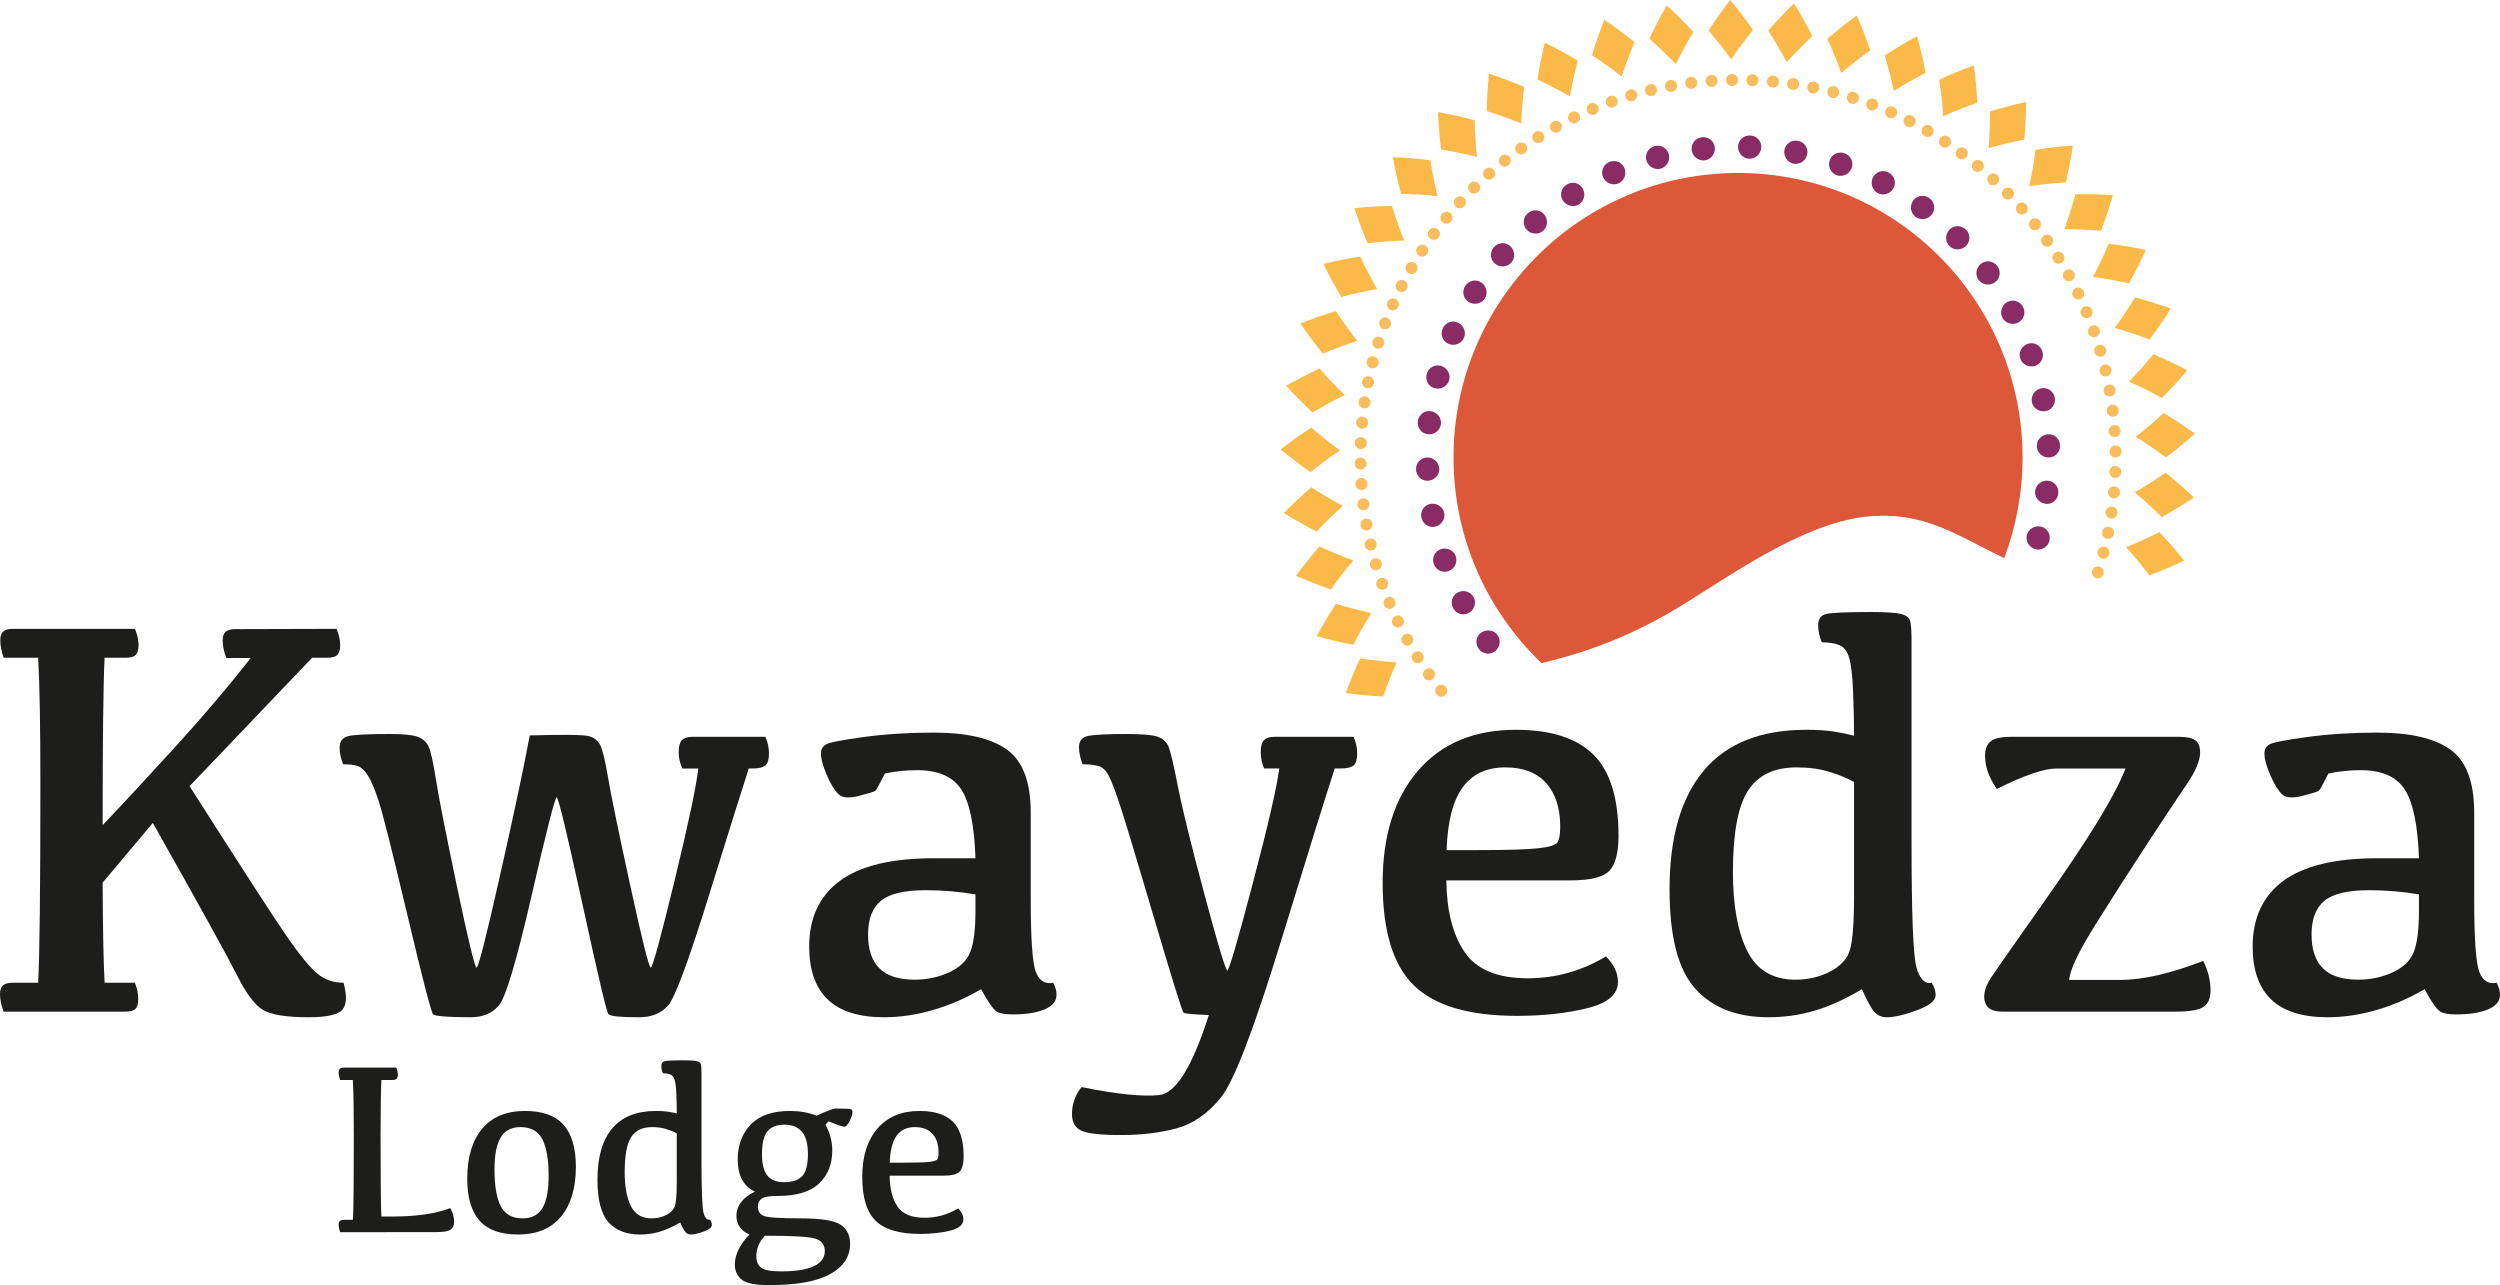 <?xml version="1.0" encoding="UTF-8" standalone="no"?>
<svg xmlns:dc="http://purl.org/dc/elements/1.1/" xmlns:cc="http://creativecommons.org/ns#" xmlns:rdf="http://www.w3.org/1999/02/22-rdf-syntax-ns#" xmlns:svg="http://www.w3.org/2000/svg" xmlns="http://www.w3.org/2000/svg" xmlns:sodipodi="http://sodipodi.sourceforge.net/DTD/sodipodi-0.dtd" xmlns:inkscape="http://www.inkscape.org/namespaces/inkscape" version="1.1" id="Ebene_1" x="0px" y="0px" width="2918" height="1500" viewBox="0 0 2912.88 1497.36" enable-background="new 0 0 960 560" xml:space="preserve" inkscape:version="0.91 r13725" sodipodi:docname="logo1.svg"><defs id="defs611"/><sodipodi:namedview pagecolor="#ffffff" bordercolor="#666666" borderopacity="1" objecttolerance="10" gridtolerance="10" guidetolerance="10" inkscape:pageopacity="0" inkscape:pageshadow="2" inkscape:window-width="1920" inkscape:window-height="1017" id="namedview609" showgrid="false" units="mm" fit-margin-top="0" fit-margin-left="0" fit-margin-right="0" fit-margin-bottom="0" inkscape:zoom="0.359375" inkscape:cx="1343.7404" inkscape:cy="898.11304" inkscape:window-x="-8" inkscape:window-y="-8" inkscape:window-maximized="1" inkscape:current-layer="Ebene_1"/>
<g id="g3" transform="matrix(8,0,0,8,-1735.992,-4607.992)">
	<g id="g5">
		<g id="g7">
			<path d="m 514.875,649.373 c -0.932,-0.146 -1.563,-0.979 -1.471,-1.867 0.1,-0.887 0.91,-1.559 1.846,-1.496 0.936,0.063 1.637,0.902 1.527,1.873 -0.101,0.971 -0.984,1.635 -1.902,1.49 z" id="path9" inkscape:connector-curvature="0" style="fill:#892c66"/>
		</g>
		<g id="g11">
			<path d="m 513.377,655.967 c -0.902,-0.283 -1.398,-1.201 -1.174,-2.064 0.23,-0.863 1.133,-1.406 2.047,-1.205 0.916,0.203 1.482,1.137 1.23,2.08 -0.246,0.945 -1.216,1.468 -2.103,1.189 z" id="path13" inkscape:connector-curvature="0" style="fill:#892c66"/>
		</g>
		<g id="g15">
			<path d="m 432.754,668.115 c 0.779,-0.525 1.813,-0.348 2.344,0.369 0.531,0.719 0.395,1.762 -0.332,2.35 -0.73,0.592 -1.814,0.453 -2.396,-0.332 -0.58,-0.783 -0.391,-1.867 0.384,-2.387 z" id="path17" inkscape:connector-curvature="0" style="fill:#892c66"/>
		</g>
		<g id="g19">
			<path d="m 429.366,662.262 c 0.854,-0.404 1.844,-0.072 2.266,0.715 0.418,0.789 0.127,1.801 -0.682,2.275 -0.809,0.474 -1.859,0.176 -2.316,-0.688 -0.462,-0.859 -0.108,-1.904 0.732,-2.302 z" id="path21" inkscape:connector-curvature="0" style="fill:#892c66"/>
		</g>
		<g id="g23">
			<path d="m 426.895,655.967 c 0.896,-0.27 1.836,0.205 2.133,1.047 0.287,0.846 -0.141,1.797 -1.016,2.148 -0.863,0.346 -1.873,-0.104 -2.188,-1.027 -0.322,-0.922 0.173,-1.899 1.071,-2.168 z" id="path25" inkscape:connector-curvature="0" style="fill:#892c66"/>
		</g>
		<g id="g27">
			<path d="m 425.397,649.373 c 0.924,-0.131 1.785,0.479 1.949,1.355 0.158,0.879 -0.406,1.756 -1.324,1.971 -0.906,0.213 -1.836,-0.383 -2.01,-1.344 -0.179,-0.959 0.455,-1.849 1.385,-1.982 z" id="path29" inkscape:connector-curvature="0" style="fill:#892c66"/>
		</g>
		<g id="g31">
			<path d="m 424.895,642.629 c 0.943,0.006 1.693,0.736 1.73,1.629 0.025,0.895 -0.664,1.678 -1.605,1.754 -0.926,0.074 -1.756,-0.652 -1.785,-1.629 -0.041,-0.973 0.728,-1.76 1.66,-1.754 z" id="path33" inkscape:connector-curvature="0" style="fill:#892c66"/>
		</g>
		<g id="g35">
			<path d="m 425.397,635.885 c 0.932,0.146 1.561,0.979 1.469,1.867 -0.1,0.887 -0.91,1.559 -1.846,1.496 -0.934,-0.063 -1.635,-0.902 -1.527,-1.873 0.101,-0.971 0.984,-1.633 1.904,-1.49 z" id="path37" inkscape:connector-curvature="0" style="fill:#892c66"/>
		</g>
		<g id="g39">
			<path d="m 426.895,629.291 c 0.9,0.283 1.396,1.201 1.174,2.064 -0.23,0.863 -1.135,1.406 -2.047,1.205 -0.918,-0.201 -1.484,-1.137 -1.232,-2.08 0.246,-0.945 1.216,-1.468 2.105,-1.189 z" id="path41" inkscape:connector-curvature="0" style="fill:#892c66"/>
		</g>
		<g id="g43">
			<path d="m 429.366,622.996 c 0.846,0.416 1.205,1.398 0.852,2.219 -0.361,0.816 -1.33,1.221 -2.205,0.883 -0.873,-0.336 -1.297,-1.348 -0.904,-2.242 0.386,-0.895 1.421,-1.27 2.257,-0.86 z" id="path45" inkscape:connector-curvature="0" style="fill:#892c66"/>
		</g>
		<g id="g47">
			<path d="m 432.754,617.145 c 0.768,0.531 0.984,1.563 0.508,2.318 -0.48,0.754 -1.492,1.01 -2.313,0.545 -0.809,-0.461 -1.084,-1.529 -0.559,-2.352 0.521,-0.826 1.591,-1.047 2.364,-0.511 z" id="path49" inkscape:connector-curvature="0" style="fill:#892c66"/>
		</g>
		<g id="g51">
			<path d="m 436.973,611.859 c 0.68,0.641 0.74,1.691 0.156,2.369 -0.582,0.676 -1.627,0.775 -2.363,0.195 -0.736,-0.58 -0.844,-1.67 -0.207,-2.41 0.639,-0.738 1.731,-0.796 2.414,-0.154 z" id="path53" inkscape:connector-curvature="0" style="fill:#892c66"/>
		</g>
		<g id="g55">
			<path d="m 441.93,607.26 c 0.58,0.736 0.48,1.781 -0.197,2.363 -0.676,0.586 -1.727,0.525 -2.367,-0.154 -0.645,-0.686 -0.586,-1.777 0.152,-2.416 0.74,-0.635 1.832,-0.53 2.412,0.207 z" id="path57" inkscape:connector-curvature="0" style="fill:#892c66"/>
		</g>
		<g id="g59">
			<path d="m 447.512,603.445 c 0.467,0.818 0.209,1.83 -0.543,2.311 -0.756,0.477 -1.787,0.26 -2.32,-0.508 -0.535,-0.771 -0.314,-1.842 0.512,-2.363 0.822,-0.524 1.89,-0.25 2.351,0.56 z" id="path61" inkscape:connector-curvature="0" style="fill:#892c66"/>
		</g>
		<g id="g63">
			<path d="m 453.604,600.506 c 0.336,0.877 -0.066,1.844 -0.883,2.205 -0.822,0.354 -1.805,-0.006 -2.219,-0.852 -0.412,-0.836 -0.037,-1.871 0.859,-2.258 0.893,-0.392 1.907,0.034 2.243,0.905 z" id="path65" inkscape:connector-curvature="0" style="fill:#892c66"/>
		</g>
		<g id="g67">
			<path d="m 460.065,598.516 c 0.201,0.912 -0.342,1.816 -1.205,2.047 -0.863,0.225 -1.779,-0.273 -2.063,-1.174 -0.281,-0.887 0.242,-1.859 1.189,-2.105 0.942,-0.251 1.878,0.314 2.079,1.232 z" id="path69" inkscape:connector-curvature="0" style="fill:#892c66"/>
		</g>
		<g id="g71">
			<path d="m 466.752,597.516 c 0.064,0.934 -0.609,1.744 -1.496,1.844 -0.889,0.092 -1.721,-0.537 -1.867,-1.469 -0.143,-0.92 0.521,-1.803 1.492,-1.904 0.969,-0.108 1.809,0.593 1.871,1.529 z" id="path73" inkscape:connector-curvature="0" style="fill:#892c66"/>
		</g>
		<g id="g75">
			<path d="m 473.514,597.516 c -0.074,0.939 -0.857,1.629 -1.75,1.604 -0.893,-0.037 -1.625,-0.787 -1.631,-1.73 -0.006,-0.93 0.779,-1.699 1.754,-1.66 0.977,0.026 1.703,0.858 1.627,1.786 z" id="path77" inkscape:connector-curvature="0" style="fill:#892c66"/>
		</g>
		<g id="g79">
			<path d="m 480.202,598.516 c -0.213,0.918 -1.09,1.484 -1.971,1.324 -0.875,-0.164 -1.484,-1.025 -1.354,-1.949 0.133,-0.93 1.023,-1.564 1.982,-1.385 0.962,0.174 1.556,1.103 1.343,2.01 z" id="path81" inkscape:connector-curvature="0" style="fill:#892c66"/>
		</g>
		<g id="g83">
			<path d="m 486.666,600.506 c -0.352,0.877 -1.303,1.303 -2.148,1.016 -0.844,-0.297 -1.316,-1.236 -1.047,-2.133 0.271,-0.898 1.246,-1.393 2.168,-1.07 0.924,0.316 1.373,1.324 1.027,2.187 z" id="path85" inkscape:connector-curvature="0" style="fill:#892c66"/>
		</g>
		<g id="g87">
			<path d="m 492.758,603.443 c -0.475,0.809 -1.486,1.1 -2.275,0.682 -0.785,-0.424 -1.119,-1.412 -0.715,-2.266 0.398,-0.84 1.443,-1.195 2.303,-0.732 0.863,0.455 1.161,1.508 0.687,2.316 z" id="path89" inkscape:connector-curvature="0" style="fill:#892c66"/>
		</g>
		<g id="g91">
			<path d="m 498.342,607.26 c -0.588,0.727 -1.633,0.863 -2.35,0.332 -0.719,-0.533 -0.896,-1.564 -0.373,-2.346 0.523,-0.773 1.605,-0.965 2.389,-0.383 0.784,0.582 0.924,1.666 0.334,2.397 z" id="path93" inkscape:connector-curvature="0" style="fill:#892c66"/>
		</g>
		<g id="g95">
			<path d="m 503.295,611.859 c -0.688,0.631 -1.742,0.613 -2.371,-0.021 -0.633,-0.629 -0.65,-1.682 -0.021,-2.371 0.637,-0.691 1.729,-0.715 2.422,-0.027 0.687,0.693 0.665,1.785 -0.03,2.419 z" id="path97" inkscape:connector-curvature="0" style="fill:#892c66"/>
		</g>
		<g id="g99">
			<path d="m 507.518,617.145 c -0.781,0.523 -1.813,0.346 -2.346,-0.371 -0.533,-0.719 -0.395,-1.762 0.334,-2.35 0.729,-0.592 1.813,-0.451 2.395,0.332 0.582,0.783 0.39,1.867 -0.383,2.389 z" id="path101" inkscape:connector-curvature="0" style="fill:#892c66"/>
		</g>
		<g id="g103">
			<path d="m 510.904,622.996 c -0.854,0.404 -1.844,0.072 -2.266,-0.715 -0.416,-0.789 -0.127,-1.801 0.682,-2.275 0.809,-0.474 1.861,-0.176 2.316,0.688 0.464,0.859 0.11,1.904 -0.732,2.302 z" id="path105" inkscape:connector-curvature="0" style="fill:#892c66"/>
		</g>
		<g id="g107">
			<path d="m 513.375,629.291 c -0.896,0.27 -1.836,-0.205 -2.131,-1.047 -0.289,-0.846 0.139,-1.797 1.016,-2.146 0.861,-0.348 1.871,0.102 2.186,1.025 0.322,0.922 -0.173,1.898 -1.071,2.168 z" id="path109" inkscape:connector-curvature="0" style="fill:#892c66"/>
		</g>
		<g id="g111">
			<path d="m 514.875,635.885 c -0.926,0.133 -1.787,-0.477 -1.951,-1.354 -0.158,-0.881 0.406,-1.756 1.326,-1.971 0.906,-0.213 1.834,0.383 2.01,1.342 0.178,0.961 -0.455,1.85 -1.385,1.983 z" id="path113" inkscape:connector-curvature="0" style="fill:#892c66"/>
		</g>
		<g id="g115">
			<path d="m 515.375,642.629 c -0.943,-0.006 -1.691,-0.736 -1.729,-1.629 -0.027,-0.895 0.662,-1.676 1.604,-1.752 0.926,-0.076 1.756,0.652 1.787,1.627 0.039,0.975 -0.73,1.76 -1.662,1.754 z" id="path117" inkscape:connector-curvature="0" style="fill:#892c66"/>
		</g>
	</g>
	<g id="g119">
		<g id="g121">
			<path d="m 527.908,647.708 c 1.523,-0.878 3.025,-1.833 4.504,-2.863 1.402,1.131 2.775,2.334 4.113,3.61 -1.537,1.026 -3.096,1.977 -4.672,2.849 -1.279,-1.27 -2.595,-2.469 -3.945,-3.596 z" id="path123" inkscape:connector-curvature="0" style="fill:#fab948"/>
		</g>
		<g id="g125">
			<path d="m 526.65,655.7 c 1.629,-0.657 3.25,-1.393 4.857,-2.208 1.232,1.314 2.424,2.698 3.57,4.148 -1.664,0.804 -3.342,1.526 -5.025,2.169 -1.087,-1.435 -2.222,-2.806 -3.402,-4.109 z" id="path127" inkscape:connector-curvature="0" style="fill:#fab948"/>
		</g>
		<g id="g129">
			<path d="m 420.409,672.479 c -0.717,1.604 -1.372,3.261 -1.962,4.963 -1.8,-0.09 -3.617,-0.257 -5.448,-0.504 0.639,-1.734 1.343,-3.419 2.107,-5.051 1.779,0.276 3.55,0.472 5.303,0.592 z" id="path131" inkscape:connector-curvature="0" style="fill:#fab948"/>
		</g>
		<g id="g133">
			<path d="m 416.733,665.272 c -0.934,1.488 -1.813,3.037 -2.635,4.64 -1.77,-0.339 -3.547,-0.759 -5.326,-1.26 0.875,-1.627 1.808,-3.197 2.793,-4.707 1.724,0.524 3.447,0.966 5.168,1.327 z" id="path135" inkscape:connector-curvature="0" style="fill:#fab948"/>
		</g>
		<g id="g137">
			<path d="m 414.104,657.625 c -1.134,1.343 -2.223,2.753 -3.261,4.225 -1.704,-0.584 -3.404,-1.249 -5.096,-1.994 1.095,-1.489 2.238,-2.913 3.425,-4.269 1.634,0.759 3.28,1.438 4.932,2.038 z" id="path139" inkscape:connector-curvature="0" style="fill:#fab948"/>
		</g>
		<g id="g141">
			<path d="m 412.572,649.683 c -1.31,1.172 -2.585,2.415 -3.819,3.728 -1.605,-0.816 -3.196,-1.713 -4.767,-2.687 1.292,-1.321 2.623,-2.571 3.987,-3.749 1.512,0.979 3.047,1.882 4.599,2.708 z" id="path143" inkscape:connector-curvature="0" style="fill:#fab948"/>
		</g>
		<g id="g145">
			<path d="m 412.156,641.595 c -1.458,0.982 -2.893,2.038 -4.296,3.167 -1.478,-1.032 -2.93,-2.139 -4.351,-3.317 1.462,-1.13 2.951,-2.185 4.464,-3.164 1.363,1.177 2.76,2.282 4.183,3.314 z" id="path147" inkscape:connector-curvature="0" style="fill:#fab948"/>
		</g>
		<g id="g149">
			<path d="m 412.856,633.53 c -1.58,0.769 -3.146,1.617 -4.691,2.542 -1.321,-1.225 -2.607,-2.521 -3.852,-3.888 1.604,-0.918 3.227,-1.757 4.86,-2.516 1.187,1.356 2.416,2.645 3.683,3.862 z" id="path151" inkscape:connector-curvature="0" style="fill:#fab948"/>
		</g>
		<g id="g153">
			<path d="m 414.671,625.648 c -1.672,0.54 -3.341,1.16 -5.001,1.86 -1.137,-1.397 -2.229,-2.861 -3.27,-4.389 1.717,-0.685 3.44,-1.288 5.164,-1.811 0.986,1.51 2.023,2.958 3.107,4.34 z" id="path155" inkscape:connector-curvature="0" style="fill:#fab948"/>
		</g>
		<g id="g157">
			<path d="m 417.573,618.1 c -1.731,0.301 -3.471,0.681 -5.212,1.142 -0.93,-1.543 -1.807,-3.146 -2.622,-4.804 1.796,-0.438 3.587,-0.793 5.367,-1.068 0.764,1.63 1.588,3.209 2.467,4.73 z" id="path159" inkscape:connector-curvature="0" style="fill:#fab948"/>
		</g>
		<g id="g161">
			<path d="m 421.504,611.029 c -1.757,0.057 -3.532,0.189 -5.321,0.402 -0.705,-1.658 -1.349,-3.367 -1.926,-5.122 1.839,-0.182 3.661,-0.285 5.463,-0.311 0.53,1.724 1.126,3.401 1.784,5.031 z" id="path163" inkscape:connector-curvature="0" style="fill:#fab948"/>
		</g>
		<g id="g165">
			<path d="m 426.382,604.569 c -1.748,-0.188 -3.526,-0.302 -5.326,-0.339 -0.469,-1.74 -0.868,-3.521 -1.197,-5.339 1.847,0.075 3.666,0.226 5.454,0.45 0.285,1.779 0.643,3.523 1.069,5.228 z" id="path167" inkscape:connector-curvature="0" style="fill:#fab948"/>
		</g>
		<g id="g169">
			<path d="m 432.108,598.848 c -1.705,-0.428 -3.449,-0.786 -5.228,-1.072 -0.223,-1.788 -0.373,-3.608 -0.447,-5.454 1.817,0.329 3.599,0.73 5.339,1.2 0.037,1.8 0.149,3.577 0.336,5.326 z" id="path171" inkscape:connector-curvature="0" style="fill:#fab948"/>
		</g>
		<g id="g173">
			<path d="m 438.57,593.975 c -1.629,-0.66 -3.307,-1.257 -5.028,-1.788 0.027,-1.801 0.131,-3.624 0.314,-5.463 1.755,0.579 3.463,1.224 5.12,1.93 -0.214,1.788 -0.349,3.564 -0.406,5.321 z" id="path175" inkscape:connector-curvature="0" style="fill:#fab948"/>
		</g>
		<g id="g177">
			<path d="m 445.643,590.047 c -1.521,-0.88 -3.098,-1.704 -4.729,-2.469 0.277,-1.781 0.634,-3.572 1.071,-5.368 1.658,0.818 3.26,1.695 4.803,2.626 -0.461,1.741 -0.842,3.48 -1.145,5.211 z" id="path179" inkscape:connector-curvature="0" style="fill:#fab948"/>
		</g>
		<g id="g181">
			<path d="m 453.195,587.151 c -1.383,-1.085 -2.829,-2.123 -4.337,-3.109 0.523,-1.724 1.128,-3.446 1.813,-5.163 1.527,1.042 2.99,2.134 4.387,3.272 -0.701,1.66 -1.322,3.328 -1.863,5 z" id="path183" inkscape:connector-curvature="0" style="fill:#fab948"/>
		</g>
		<g id="g185">
			<path d="m 461.077,585.341 c -1.217,-1.268 -2.504,-2.498 -3.858,-3.686 0.761,-1.633 1.601,-3.255 2.52,-4.858 1.365,1.245 2.661,2.532 3.885,3.854 -0.928,1.545 -1.777,3.111 -2.547,4.69 z" id="path187" inkscape:connector-curvature="0" style="fill:#fab948"/>
		</g>
		<g id="g189">
			<path d="m 469.142,584.647 c -1.031,-1.425 -2.135,-2.821 -3.312,-4.186 0.98,-1.512 2.037,-3.001 3.167,-4.462 1.179,1.422 2.284,2.875 3.314,4.353 -1.129,1.404 -2.186,2.837 -3.169,4.295 z" id="path191" inkscape:connector-curvature="0" style="fill:#fab948"/>
		</g>
		<g id="g193">
			<path d="m 477.23,585.068 c -0.824,-1.553 -1.727,-3.088 -2.704,-4.601 1.178,-1.363 2.429,-2.693 3.75,-3.984 0.974,1.571 1.868,3.162 2.685,4.769 -1.314,1.233 -2.558,2.508 -3.731,3.816 z" id="path195" inkscape:connector-curvature="0" style="fill:#fab948"/>
		</g>
		<g id="g197">
			<path d="m 485.172,586.606 c -0.6,-1.652 -1.277,-3.299 -2.035,-4.933 1.355,-1.186 2.781,-2.328 4.271,-3.422 0.744,1.691 1.406,3.393 1.99,5.097 -1.472,1.038 -2.882,2.126 -4.226,3.258 z" id="path199" inkscape:connector-curvature="0" style="fill:#fab948"/>
		</g>
		<g id="g201">
			<path d="m 492.816,589.241 c -0.361,-1.721 -0.801,-3.446 -1.322,-5.17 1.51,-0.984 3.08,-1.915 4.709,-2.789 0.498,1.78 0.918,3.558 1.256,5.327 -1.604,0.821 -3.152,1.7 -4.643,2.632 z" id="path203" inkscape:connector-curvature="0" style="fill:#fab948"/>
		</g>
		<g id="g205">
			<path d="m 500.02,592.922 c -0.117,-1.754 -0.313,-3.523 -0.588,-5.304 1.633,-0.763 3.318,-1.466 5.053,-2.104 0.246,1.831 0.412,3.648 0.5,5.448 -1.702,0.59 -3.36,1.244 -4.965,1.96 z" id="path207" inkscape:connector-curvature="0" style="fill:#fab948"/>
		</g>
		<g id="g209">
			<path d="m 506.645,597.571 c 0.127,-1.753 0.18,-3.534 0.154,-5.335 1.723,-0.528 3.488,-0.99 5.295,-1.381 -0.012,1.848 -0.1,3.671 -0.262,5.466 -1.768,0.347 -3.498,0.765 -5.187,1.25 z" id="path211" inkscape:connector-curvature="0" style="fill:#fab948"/>
		</g>
		<g id="g213">
			<path d="m 512.563,603.095 c 0.367,-1.719 0.666,-3.474 0.891,-5.262 1.779,-0.284 3.592,-0.498 5.436,-0.636 -0.268,1.828 -0.607,3.622 -1.016,5.378 -1.8,0.099 -3.571,0.273 -5.311,0.52 z" id="path215" inkscape:connector-curvature="0" style="fill:#fab948"/>
		</g>
		<g id="g217">
			<path d="m 517.658,609.385 c 0.602,-1.651 1.141,-3.349 1.611,-5.088 1.801,-0.036 3.625,0.004 5.469,0.123 -0.516,1.774 -1.1,3.504 -1.748,5.185 -1.795,-0.152 -3.574,-0.224 -5.332,-0.22 z" id="path219" inkscape:connector-curvature="0" style="fill:#fab948"/>
		</g>
		<g id="g221">
			<path d="m 521.83,616.317 c 0.826,-1.551 1.596,-3.157 2.303,-4.813 1.789,0.214 3.592,0.508 5.4,0.883 -0.76,1.686 -1.578,3.317 -2.455,4.892 -1.758,-0.401 -3.508,-0.72 -5.248,-0.962 z" id="path223" inkscape:connector-curvature="0" style="fill:#fab948"/>
		</g>
		<g id="g225">
			<path d="m 524.99,623.762 c 1.035,-1.419 2.021,-2.901 2.953,-4.443 1.742,0.463 3.484,1.006 5.225,1.631 -0.986,1.563 -2.027,3.063 -3.115,4.499 -1.684,-0.643 -3.373,-1.205 -5.063,-1.687 z" id="path227" inkscape:connector-curvature="0" style="fill:#fab948"/>
		</g>
		<g id="g229">
			<path d="m 527.076,631.575 c 1.225,-1.261 2.408,-2.59 3.547,-3.985 1.66,0.702 3.311,1.484 4.945,2.347 -1.197,1.408 -2.436,2.749 -3.715,4.018 -1.576,-0.872 -3.171,-1.666 -4.777,-2.38 z" id="path231" inkscape:connector-curvature="0" style="fill:#fab948"/>
		</g>
		<g id="g233">
			<path d="m 528.051,639.608 c 1.389,-1.079 2.746,-2.23 4.068,-3.453 1.545,0.927 3.07,1.932 4.568,3.011 -1.381,1.228 -2.795,2.382 -4.236,3.463 -1.441,-1.081 -2.91,-2.089 -4.4,-3.021 z" id="path235" inkscape:connector-curvature="0" style="fill:#fab948"/>
		</g>
	</g>
	<g id="g237">
		<g id="g239">
			<path d="m 525.039,645.606 c -0.479,-0.027 -0.852,-0.434 -0.836,-0.908 0.021,-0.475 0.422,-0.853 0.9,-0.843 0.484,0.009 0.865,0.416 0.844,0.908 -0.017,0.493 -0.424,0.87 -0.908,0.843 z" id="path241" inkscape:connector-curvature="0" style="fill:#fabd5d"/>
		</g>
		<g id="g243">
			<path d="m 524.799,648.574 c -0.479,-0.053 -0.822,-0.478 -0.783,-0.951 0.041,-0.473 0.467,-0.828 0.945,-0.793 0.482,0.035 0.836,0.461 0.793,0.952 -0.041,0.491 -0.475,0.845 -0.955,0.792 z" id="path245" inkscape:connector-curvature="0" style="fill:#fabd5d"/>
		</g>
		<g id="g247">
			<path d="m 524.398,651.525 c -0.479,-0.079 -0.789,-0.521 -0.729,-0.992 0.066,-0.47 0.508,-0.802 0.986,-0.741 0.477,0.062 0.809,0.506 0.74,0.994 -0.061,0.489 -0.524,0.818 -0.997,0.739 z" id="path249" inkscape:connector-curvature="0" style="fill:#fabd5d"/>
		</g>
		<g id="g251">
			<path d="m 523.842,654.45 c -0.473,-0.104 -0.768,-0.564 -0.672,-1.029 0.088,-0.466 0.545,-0.773 1.02,-0.688 0.475,0.087 0.783,0.55 0.689,1.033 -0.098,0.484 -0.568,0.789 -1.037,0.684 z" id="path253" inkscape:connector-curvature="0" style="fill:#fabd5d"/>
		</g>
		<g id="g255">
			<path d="m 523.125,657.341 c -0.463,-0.13 -0.738,-0.606 -0.615,-1.064 0.119,-0.46 0.586,-0.744 1.055,-0.631 0.469,0.112 0.758,0.592 0.635,1.069 -0.13,0.475 -0.61,0.757 -1.075,0.626 z" id="path257" inkscape:connector-curvature="0" style="fill:#fabd5d"/>
		</g>
		<g id="g259">
			<path d="m 522.254,660.189 c -0.455,-0.155 -0.707,-0.647 -0.561,-1.099 0.152,-0.45 0.627,-0.71 1.092,-0.571 0.459,0.137 0.727,0.634 0.57,1.102 -0.152,0.469 -0.644,0.724 -1.101,0.568 z" id="path261" inkscape:connector-curvature="0" style="fill:#fabd5d"/>
		</g>
		<g id="g263">
			<path d="m 426.366,675.902 c 0.385,-0.291 0.93,-0.221 1.22,0.155 0.298,0.37 0.237,0.917 -0.137,1.222 -0.373,0.305 -0.926,0.241 -1.234,-0.143 -0.302,-0.39 -0.233,-0.943 0.151,-1.234 z" id="path265" inkscape:connector-curvature="0" style="fill:#fabd5d"/>
		</g>
		<g id="g267">
			<path d="m 424.625,673.486 c 0.399,-0.27 0.942,-0.172 1.213,0.218 0.269,0.393 0.188,0.928 -0.203,1.214 -0.387,0.283 -0.945,0.196 -1.224,-0.21 -0.282,-0.405 -0.186,-0.952 0.214,-1.222 z" id="path269" inkscape:connector-curvature="0" style="fill:#fabd5d"/>
		</g>
		<g id="g271">
			<path d="m 423.019,670.979 c 0.411,-0.246 0.947,-0.119 1.2,0.283 0.248,0.404 0.13,0.94 -0.271,1.202 -0.406,0.265 -0.95,0.142 -1.209,-0.277 -0.262,-0.417 -0.136,-0.959 0.28,-1.208 z" id="path273" inkscape:connector-curvature="0" style="fill:#fabd5d"/>
		</g>
		<g id="g275">
			<path d="m 421.552,668.387 c 0.429,-0.227 0.944,-0.063 1.181,0.349 0.231,0.414 0.081,0.945 -0.336,1.187 -0.418,0.24 -0.951,0.087 -1.191,-0.343 -0.246,-0.43 -0.077,-0.97 0.346,-1.193 z" id="path277" inkscape:connector-curvature="0" style="fill:#fabd5d"/>
		</g>
		<g id="g279">
			<path d="m 420.227,665.72 c 0.438,-0.201 0.954,-0.016 1.157,0.414 0.212,0.425 0.034,0.946 -0.396,1.164 -0.43,0.218 -0.956,0.036 -1.176,-0.405 -0.21,-0.446 -0.022,-0.972 0.415,-1.173 z" id="path281" inkscape:connector-curvature="0" style="fill:#fabd5d"/>
		</g>
		<g id="g283">
			<path d="m 419.047,662.985 c 0.448,-0.177 0.957,0.035 1.137,0.475 0.179,0.439 -0.017,0.946 -0.46,1.142 -0.438,0.192 -0.964,-0.013 -1.15,-0.469 -0.186,-0.456 0.025,-0.97 0.473,-1.148 z" id="path285" inkscape:connector-curvature="0" style="fill:#fabd5d"/>
		</g>
		<g id="g287">
			<path d="m 418.018,660.19 c 0.454,-0.151 0.955,0.088 1.112,0.535 0.154,0.449 -0.073,0.946 -0.523,1.115 -0.452,0.17 -0.961,-0.065 -1.121,-0.531 -0.163,-0.465 0.072,-0.964 0.532,-1.119 z" id="path289" inkscape:connector-curvature="0" style="fill:#fabd5d"/>
		</g>
		<g id="g291">
			<path d="m 417.147,657.343 c 0.465,-0.127 0.939,0.142 1.079,0.596 0.136,0.455 -0.129,0.941 -0.586,1.086 -0.462,0.146 -0.947,-0.121 -1.088,-0.593 -0.144,-0.472 0.13,-0.961 0.595,-1.089 z" id="path293" inkscape:connector-curvature="0" style="fill:#fabd5d"/>
		</g>
		<g id="g295">
			<path d="m 416.432,654.452 c 0.474,-0.103 0.928,0.193 1.042,0.654 0.112,0.461 -0.175,0.932 -0.642,1.051 -0.467,0.12 -0.94,-0.171 -1.057,-0.65 -0.117,-0.479 0.188,-0.953 0.657,-1.055 z" id="path297" inkscape:connector-curvature="0" style="fill:#fabd5d"/>
		</g>
		<g id="g299">
			<path d="m 415.874,651.527 c 0.477,-0.076 0.924,0.242 1.003,0.71 0.089,0.466 -0.222,0.92 -0.694,1.015 -0.473,0.094 -0.931,-0.223 -1.023,-0.707 -0.083,-0.485 0.238,-0.942 0.714,-1.018 z" id="path301" inkscape:connector-curvature="0" style="fill:#fabd5d"/>
		</g>
		<g id="g303">
			<path d="m 415.474,648.576 c 0.479,-0.051 0.911,0.291 0.965,0.763 0.057,0.472 -0.27,0.907 -0.749,0.976 -0.475,0.068 -0.924,-0.271 -0.982,-0.761 -0.056,-0.491 0.287,-0.928 0.766,-0.978 z" id="path305" inkscape:connector-curvature="0" style="fill:#fabd5d"/>
		</g>
		<g id="g307">
			<path d="m 415.234,645.607 c 0.481,-0.024 0.896,0.341 0.926,0.814 0.025,0.474 -0.319,0.891 -0.803,0.934 -0.477,0.042 -0.911,-0.321 -0.938,-0.813 -0.032,-0.491 0.333,-0.91 0.815,-0.935 z" id="path309" inkscape:connector-curvature="0" style="fill:#fabd5d"/>
		</g>
		<g id="g311">
			<path d="m 415.153,642.631 c 0.481,10e-4 0.877,0.388 0.884,0.862 0.002,0.475 -0.372,0.873 -0.854,0.889 -0.481,0.017 -0.889,-0.369 -0.892,-0.861 -0.005,-0.494 0.379,-0.892 0.862,-0.89 z" id="path313" inkscape:connector-curvature="0" style="fill:#fabd5d"/>
		</g>
		<g id="g315">
			<path d="m 415.234,639.653 c 0.478,0.027 0.852,0.434 0.835,0.908 -0.021,0.475 -0.422,0.852 -0.9,0.843 -0.484,-0.009 -0.864,-0.416 -0.844,-0.908 0.017,-0.492 0.425,-0.87 0.909,-0.843 z" id="path317" inkscape:connector-curvature="0" style="fill:#fabd5d"/>
		</g>
		<g id="g319">
			<path d="m 415.473,636.686 c 0.479,0.053 0.822,0.478 0.783,0.951 -0.041,0.473 -0.466,0.828 -0.945,0.793 -0.482,-0.035 -0.835,-0.461 -0.792,-0.952 0.04,-0.492 0.475,-0.846 0.954,-0.792 z" id="path321" inkscape:connector-curvature="0" style="fill:#fabd5d"/>
		</g>
		<g id="g323">
			<path d="m 415.873,633.734 c 0.479,0.079 0.79,0.521 0.729,0.991 -0.066,0.471 -0.507,0.803 -0.985,0.742 -0.478,-0.062 -0.81,-0.506 -0.741,-0.994 0.063,-0.489 0.525,-0.817 0.997,-0.739 z" id="path325" inkscape:connector-curvature="0" style="fill:#fabd5d"/>
		</g>
		<g id="g327">
			<path d="m 416.431,630.809 c 0.472,0.105 0.767,0.565 0.672,1.03 -0.09,0.466 -0.546,0.773 -1.021,0.688 -0.474,-0.087 -0.783,-0.55 -0.689,-1.034 0.099,-0.483 0.569,-0.788 1.038,-0.684 z" id="path329" inkscape:connector-curvature="0" style="fill:#fabd5d"/>
		</g>
		<g id="g331">
			<path d="m 417.147,627.918 c 0.464,0.13 0.739,0.607 0.615,1.065 -0.118,0.459 -0.585,0.743 -1.055,0.631 -0.468,-0.112 -0.757,-0.593 -0.634,-1.07 0.13,-0.476 0.61,-0.756 1.074,-0.626 z" id="path333" inkscape:connector-curvature="0" style="fill:#fabd5d"/>
		</g>
		<g id="g335">
			<path d="m 418.018,625.07 c 0.456,0.155 0.707,0.647 0.561,1.099 -0.151,0.45 -0.626,0.71 -1.091,0.571 -0.459,-0.137 -0.729,-0.634 -0.571,-1.102 0.152,-0.468 0.645,-0.723 1.101,-0.568 z" id="path337" inkscape:connector-curvature="0" style="fill:#fabd5d"/>
		</g>
		<g id="g339">
			<path d="m 419.046,622.275 c 0.444,0.179 0.666,0.683 0.499,1.127 -0.17,0.443 -0.671,0.673 -1.122,0.511 -0.456,-0.164 -0.686,-0.671 -0.509,-1.131 0.174,-0.461 0.683,-0.687 1.132,-0.507 z" id="path341" inkscape:connector-curvature="0" style="fill:#fabd5d"/>
		</g>
		<g id="g343">
			<path d="m 420.226,619.541 c 0.439,0.205 0.621,0.715 0.435,1.151 -0.189,0.436 -0.704,0.636 -1.148,0.449 -0.443,-0.188 -0.644,-0.705 -0.445,-1.157 0.192,-0.453 0.724,-0.645 1.158,-0.443 z" id="path345" inkscape:connector-curvature="0" style="fill:#fabd5d"/>
		</g>
		<g id="g347">
			<path d="m 421.551,616.874 c 0.426,0.229 0.589,0.752 0.369,1.173 -0.211,0.425 -0.733,0.599 -1.167,0.388 -0.433,-0.211 -0.606,-0.74 -0.387,-1.182 0.228,-0.438 0.761,-0.606 1.185,-0.379 z" id="path349" inkscape:connector-curvature="0" style="fill:#fabd5d"/>
		</g>
		<g id="g351">
			<path d="m 423.018,614.282 c 0.412,0.25 0.55,0.784 0.309,1.193 -0.243,0.408 -0.764,0.559 -1.188,0.322 -0.419,-0.232 -0.573,-0.776 -0.321,-1.199 0.251,-0.424 0.788,-0.566 1.2,-0.316 z" id="path353" inkscape:connector-curvature="0" style="fill:#fabd5d"/>
		</g>
		<g id="g355">
			<path d="m 424.624,611.774 c 0.396,0.271 0.506,0.812 0.245,1.209 -0.264,0.395 -0.799,0.513 -1.205,0.257 -0.409,-0.258 -0.527,-0.805 -0.254,-1.215 0.27,-0.412 0.813,-0.524 1.214,-0.251 z" id="path357" inkscape:connector-curvature="0" style="fill:#fabd5d"/>
		</g>
		<g id="g359">
			<path d="m 426.365,609.358 c 0.385,0.295 0.453,0.832 0.177,1.219 -0.279,0.384 -0.825,0.469 -1.218,0.19 -0.394,-0.278 -0.477,-0.827 -0.187,-1.226 0.287,-0.399 0.847,-0.474 1.228,-0.183 z" id="path361" inkscape:connector-curvature="0" style="fill:#fabd5d"/>
		</g>
		<g id="g363">
			<path d="m 428.232,607.039 c 0.367,0.313 0.413,0.859 0.109,1.224 -0.298,0.37 -0.846,0.428 -1.224,0.128 -0.377,-0.299 -0.433,-0.853 -0.123,-1.236 0.316,-0.38 0.873,-0.429 1.238,-0.116 z" id="path365" inkscape:connector-curvature="0" style="fill:#fabd5d"/>
		</g>
		<g id="g367">
			<path d="m 430.22,604.821 c 0.349,0.332 0.369,0.884 0.046,1.231 -0.325,0.347 -0.866,0.382 -1.229,0.061 -0.358,-0.317 -0.393,-0.881 -0.056,-1.24 0.335,-0.361 0.891,-0.384 1.239,-0.052 z" id="path369" inkscape:connector-curvature="0" style="fill:#fabd5d"/>
		</g>
		<g id="g371">
			<path d="m 432.326,602.716 c 0.329,0.349 0.319,0.899 -0.02,1.232 -0.342,0.329 -0.891,0.329 -1.232,-0.007 -0.345,-0.34 -0.343,-0.898 0.013,-1.24 0.351,-0.346 0.907,-0.338 1.239,0.015 z" id="path373" inkscape:connector-curvature="0" style="fill:#fabd5d"/>
		</g>
		<g id="g375">
			<path d="m 434.543,600.728 c 0.313,0.37 0.265,0.909 -0.088,1.228 -0.355,0.315 -0.906,0.282 -1.23,-0.074 -0.325,-0.355 -0.289,-0.909 0.079,-1.236 0.366,-0.333 0.93,-0.284 1.239,0.082 z" id="path377" inkscape:connector-curvature="0" style="fill:#fabd5d"/>
		</g>
		<g id="g379">
			<path d="m 436.863,598.86 c 0.291,0.385 0.221,0.93 -0.155,1.219 -0.369,0.299 -0.916,0.237 -1.222,-0.136 -0.305,-0.373 -0.241,-0.926 0.144,-1.235 0.389,-0.301 0.943,-0.231 1.233,0.152 z" id="path381" inkscape:connector-curvature="0" style="fill:#fabd5d"/>
		</g>
		<g id="g383">
			<path d="m 439.279,597.119 c 0.271,0.399 0.172,0.942 -0.218,1.213 -0.393,0.268 -0.928,0.188 -1.214,-0.203 -0.282,-0.387 -0.196,-0.946 0.21,-1.225 0.405,-0.28 0.952,-0.184 1.222,0.215 z" id="path385" inkscape:connector-curvature="0" style="fill:#fabd5d"/>
		</g>
		<g id="g387">
			<path d="m 441.788,595.514 c 0.246,0.411 0.118,0.946 -0.283,1.199 -0.404,0.249 -0.941,0.131 -1.203,-0.271 -0.264,-0.406 -0.142,-0.95 0.278,-1.209 0.417,-0.262 0.958,-0.135 1.208,0.281 z" id="path389" inkscape:connector-curvature="0" style="fill:#fabd5d"/>
		</g>
		<g id="g391">
			<path d="m 444.379,594.047 c 0.226,0.429 0.063,0.944 -0.35,1.181 -0.414,0.231 -0.945,0.081 -1.186,-0.337 -0.241,-0.417 -0.088,-0.95 0.343,-1.19 0.429,-0.246 0.97,-0.078 1.193,0.346 z" id="path393" inkscape:connector-curvature="0" style="fill:#fabd5d"/>
		</g>
		<g id="g395">
			<path d="m 447.045,592.722 c 0.202,0.438 0.016,0.954 -0.413,1.157 -0.425,0.212 -0.946,0.034 -1.164,-0.396 -0.218,-0.43 -0.036,-0.956 0.405,-1.176 0.446,-0.21 0.972,-0.023 1.172,0.415 z" id="path397" inkscape:connector-curvature="0" style="fill:#fabd5d"/>
		</g>
		<g id="g399">
			<path d="m 449.78,591.542 c 0.178,0.448 -0.035,0.957 -0.475,1.137 -0.439,0.179 -0.945,-0.017 -1.141,-0.46 -0.193,-0.438 0.012,-0.965 0.469,-1.15 0.456,-0.187 0.97,0.025 1.147,0.473 z" id="path401" inkscape:connector-curvature="0" style="fill:#fabd5d"/>
		</g>
		<g id="g403">
			<path d="m 452.575,590.514 c 0.151,0.454 -0.087,0.954 -0.535,1.111 -0.448,0.154 -0.945,-0.073 -1.115,-0.523 -0.17,-0.452 0.066,-0.961 0.532,-1.121 0.464,-0.164 0.964,0.072 1.118,0.533 z" id="path405" inkscape:connector-curvature="0" style="fill:#fabd5d"/>
		</g>
		<g id="g407">
			<path d="m 455.422,589.643 c 0.128,0.464 -0.142,0.938 -0.595,1.078 -0.455,0.136 -0.942,-0.129 -1.086,-0.586 -0.146,-0.462 0.12,-0.946 0.593,-1.088 0.472,-0.145 0.961,0.131 1.088,0.596 z" id="path409" inkscape:connector-curvature="0" style="fill:#fabd5d"/>
		</g>
		<g id="g411">
			<path d="m 458.314,588.927 c 0.103,0.474 -0.193,0.928 -0.654,1.042 -0.461,0.112 -0.932,-0.175 -1.052,-0.642 -0.119,-0.467 0.172,-0.939 0.65,-1.057 0.479,-0.118 0.954,0.189 1.056,0.657 z" id="path413" inkscape:connector-curvature="0" style="fill:#fabd5d"/>
		</g>
		<g id="g415">
			<path d="m 461.239,588.368 c 0.076,0.477 -0.242,0.924 -0.71,1.003 -0.467,0.09 -0.921,-0.222 -1.015,-0.694 -0.094,-0.472 0.223,-0.931 0.707,-1.023 0.486,-0.083 0.942,0.239 1.018,0.714 z" id="path417" inkscape:connector-curvature="0" style="fill:#fabd5d"/>
		</g>
		<g id="g419">
			<path d="m 464.19,587.969 c 0.05,0.479 -0.292,0.912 -0.764,0.966 -0.471,0.057 -0.906,-0.271 -0.975,-0.749 -0.068,-0.476 0.271,-0.924 0.761,-0.982 0.49,-0.058 0.927,0.286 0.978,0.765 z" id="path421" inkscape:connector-curvature="0" style="fill:#fabd5d"/>
		</g>
		<g id="g423">
			<path d="m 467.159,587.729 c 0.023,0.48 -0.341,0.896 -0.814,0.926 -0.475,0.025 -0.891,-0.32 -0.934,-0.803 -0.042,-0.478 0.321,-0.912 0.813,-0.938 0.491,-0.031 0.91,0.334 0.935,0.815 z" id="path425" inkscape:connector-curvature="0" style="fill:#fabd5d"/>
		</g>
		<g id="g427">
			<path d="m 470.135,587.648 c -10e-4,0.481 -0.388,0.877 -0.862,0.884 -0.475,0.002 -0.873,-0.372 -0.89,-0.854 -0.017,-0.482 0.369,-0.889 0.862,-0.892 0.494,-0.005 0.891,0.38 0.89,0.862 z" id="path429" inkscape:connector-curvature="0" style="fill:#fabd5d"/>
		</g>
		<g id="g431">
			<path d="m 473.112,587.729 c -0.026,0.478 -0.433,0.852 -0.907,0.835 -0.475,-0.021 -0.853,-0.422 -0.843,-0.9 0.009,-0.484 0.416,-0.864 0.908,-0.844 0.492,0.018 0.869,0.425 0.842,0.909 z" id="path433" inkscape:connector-curvature="0" style="fill:#fabd5d"/>
		</g>
		<g id="g435">
			<path d="m 476.081,587.97 c -0.053,0.478 -0.478,0.821 -0.951,0.783 -0.473,-0.042 -0.828,-0.467 -0.793,-0.946 0.035,-0.481 0.461,-0.835 0.952,-0.792 0.491,0.04 0.844,0.474 0.792,0.955 z" id="path437" inkscape:connector-curvature="0" style="fill:#fabd5d"/>
		</g>
		<g id="g439">
			<path d="m 479.032,588.369 c -0.079,0.479 -0.521,0.789 -0.992,0.729 -0.47,-0.065 -0.802,-0.507 -0.741,-0.985 0.062,-0.478 0.506,-0.81 0.994,-0.741 0.489,0.063 0.817,0.525 0.739,0.997 z" id="path441" inkscape:connector-curvature="0" style="fill:#fabd5d"/>
		</g>
		<g id="g443">
			<path d="m 481.957,588.927 c -0.105,0.472 -0.564,0.768 -1.03,0.672 -0.466,-0.089 -0.774,-0.546 -0.688,-1.02 0.087,-0.475 0.55,-0.783 1.034,-0.69 0.483,0.098 0.788,0.569 0.684,1.038 z" id="path445" inkscape:connector-curvature="0" style="fill:#fabd5d"/>
		</g>
		<g id="g447">
			<path d="m 484.848,589.643 c -0.131,0.464 -0.607,0.739 -1.064,0.615 -0.461,-0.118 -0.744,-0.585 -0.631,-1.055 0.111,-0.468 0.592,-0.757 1.068,-0.634 0.476,0.129 0.758,0.61 0.627,1.074 z" id="path449" inkscape:connector-curvature="0" style="fill:#fabd5d"/>
		</g>
		<g id="g451">
			<path d="m 487.695,590.514 c -0.154,0.456 -0.646,0.707 -1.098,0.561 -0.451,-0.151 -0.711,-0.626 -0.572,-1.091 0.137,-0.459 0.635,-0.729 1.102,-0.571 0.469,0.151 0.723,0.645 0.568,1.101 z" id="path453" inkscape:connector-curvature="0" style="fill:#fabd5d"/>
		</g>
		<g id="g455">
			<path d="m 490.49,591.542 c -0.18,0.444 -0.682,0.666 -1.127,0.499 -0.443,-0.171 -0.672,-0.671 -0.51,-1.122 0.162,-0.456 0.67,-0.686 1.129,-0.509 0.463,0.173 0.69,0.683 0.508,1.132 z" id="path457" inkscape:connector-curvature="0" style="fill:#fabd5d"/>
		</g>
		<g id="g459">
			<path d="m 493.225,592.722 c -0.205,0.439 -0.715,0.621 -1.152,0.435 -0.434,-0.19 -0.635,-0.704 -0.447,-1.148 0.188,-0.444 0.705,-0.644 1.156,-0.446 0.452,0.192 0.646,0.725 0.443,1.159 z" id="path461" inkscape:connector-curvature="0" style="fill:#fabd5d"/>
		</g>
		<g id="g463">
			<path d="m 495.893,594.047 c -0.229,0.425 -0.752,0.588 -1.174,0.369 -0.424,-0.211 -0.598,-0.733 -0.387,-1.167 0.211,-0.433 0.74,-0.606 1.182,-0.387 0.437,0.228 0.605,0.76 0.379,1.185 z" id="path465" inkscape:connector-curvature="0" style="fill:#fabd5d"/>
		</g>
		<g id="g467">
			<path d="m 498.484,595.513 c -0.25,0.412 -0.785,0.55 -1.193,0.309 -0.408,-0.242 -0.559,-0.764 -0.322,-1.188 0.232,-0.418 0.775,-0.572 1.199,-0.321 0.424,0.251 0.566,0.788 0.316,1.2 z" id="path469" inkscape:connector-curvature="0" style="fill:#fabd5d"/>
		</g>
		<g id="g471">
			<path d="m 500.992,597.118 c -0.271,0.396 -0.813,0.506 -1.209,0.245 -0.395,-0.264 -0.514,-0.799 -0.256,-1.205 0.256,-0.409 0.803,-0.527 1.213,-0.253 0.412,0.27 0.526,0.814 0.252,1.213 z" id="path473" inkscape:connector-curvature="0" style="fill:#fabd5d"/>
		</g>
		<g id="g475">
			<path d="m 503.408,598.859 c -0.295,0.385 -0.832,0.453 -1.219,0.178 -0.383,-0.28 -0.469,-0.826 -0.189,-1.219 0.277,-0.394 0.826,-0.477 1.225,-0.187 0.4,0.288 0.474,0.848 0.183,1.228 z" id="path477" inkscape:connector-curvature="0" style="fill:#fabd5d"/>
		</g>
		<g id="g479">
			<path d="m 505.729,600.727 c -0.314,0.367 -0.861,0.413 -1.225,0.109 -0.371,-0.298 -0.428,-0.846 -0.129,-1.224 0.299,-0.377 0.854,-0.433 1.236,-0.123 0.379,0.316 0.43,0.872 0.118,1.238 z" id="path481" inkscape:connector-curvature="0" style="fill:#fabd5d"/>
		</g>
		<g id="g483">
			<path d="m 507.945,602.715 c -0.332,0.349 -0.883,0.369 -1.23,0.046 -0.348,-0.325 -0.383,-0.866 -0.063,-1.229 0.318,-0.358 0.881,-0.394 1.242,-0.057 0.36,0.336 0.383,0.89 0.051,1.24 z" id="path485" inkscape:connector-curvature="0" style="fill:#fabd5d"/>
		</g>
		<g id="g487">
			<path d="m 510.051,604.82 c -0.348,0.328 -0.9,0.319 -1.232,-0.02 -0.33,-0.342 -0.33,-0.891 0.008,-1.232 0.34,-0.345 0.898,-0.343 1.24,0.013 0.343,0.352 0.337,0.906 -0.016,1.239 z" id="path489" inkscape:connector-curvature="0" style="fill:#fabd5d"/>
		</g>
		<g id="g491">
			<path d="m 512.039,607.037 c -0.369,0.313 -0.908,0.265 -1.229,-0.087 -0.314,-0.355 -0.281,-0.906 0.074,-1.231 0.357,-0.324 0.91,-0.289 1.238,0.08 0.331,0.365 0.282,0.93 -0.083,1.238 z" id="path493" inkscape:connector-curvature="0" style="fill:#fabd5d"/>
		</g>
		<g id="g495">
			<path d="m 513.906,609.357 c -0.385,0.291 -0.93,0.221 -1.219,-0.155 -0.299,-0.37 -0.236,-0.917 0.137,-1.222 0.373,-0.306 0.926,-0.241 1.234,0.143 0.301,0.39 0.233,0.943 -0.152,1.234 z" id="path497" inkscape:connector-curvature="0" style="fill:#fabd5d"/>
		</g>
		<g id="g499">
			<path d="m 515.648,611.773 c -0.4,0.27 -0.943,0.172 -1.213,-0.219 -0.27,-0.392 -0.189,-0.927 0.203,-1.214 0.387,-0.282 0.945,-0.196 1.225,0.211 0.28,0.405 0.184,0.953 -0.215,1.222 z" id="path501" inkscape:connector-curvature="0" style="fill:#fabd5d"/>
		</g>
		<g id="g503">
			<path d="m 517.254,614.281 c -0.41,0.246 -0.947,0.118 -1.199,-0.283 -0.25,-0.404 -0.131,-0.94 0.27,-1.202 0.406,-0.265 0.951,-0.143 1.209,0.277 0.263,0.417 0.136,0.959 -0.28,1.208 z" id="path505" inkscape:connector-curvature="0" style="fill:#fabd5d"/>
		</g>
		<g id="g507">
			<path d="m 518.721,616.873 c -0.43,0.227 -0.945,0.063 -1.182,-0.349 -0.23,-0.415 -0.08,-0.946 0.338,-1.187 0.416,-0.241 0.949,-0.087 1.191,0.343 0.245,0.428 0.077,0.969 -0.347,1.193 z" id="path509" inkscape:connector-curvature="0" style="fill:#fabd5d"/>
		</g>
		<g id="g511">
			<path d="m 520.045,619.54 c -0.438,0.201 -0.953,0.015 -1.156,-0.414 -0.211,-0.425 -0.035,-0.946 0.395,-1.164 0.43,-0.218 0.957,-0.036 1.176,0.405 0.21,0.446 0.022,0.972 -0.415,1.173 z" id="path513" inkscape:connector-curvature="0" style="fill:#fabd5d"/>
		</g>
		<g id="g515">
			<path d="m 521.225,622.274 c -0.447,0.177 -0.957,-0.036 -1.135,-0.475 -0.18,-0.44 0.016,-0.946 0.459,-1.142 0.438,-0.193 0.965,0.013 1.15,0.469 0.185,0.456 -0.025,0.971 -0.474,1.148 z" id="path517" inkscape:connector-curvature="0" style="fill:#fabd5d"/>
		</g>
		<g id="g519">
			<path d="m 522.254,625.068 c -0.453,0.151 -0.955,-0.087 -1.111,-0.534 -0.154,-0.449 0.074,-0.946 0.523,-1.115 0.451,-0.171 0.961,0.065 1.121,0.531 0.162,0.465 -0.072,0.965 -0.533,1.118 z" id="path521" inkscape:connector-curvature="0" style="fill:#fabd5d"/>
		</g>
		<g id="g523">
			<path d="m 523.125,627.917 c -0.465,0.127 -0.939,-0.143 -1.078,-0.596 -0.137,-0.455 0.129,-0.941 0.586,-1.086 0.461,-0.146 0.947,0.12 1.088,0.593 0.144,0.472 -0.131,0.961 -0.596,1.089 z" id="path525" inkscape:connector-curvature="0" style="fill:#fabd5d"/>
		</g>
		<g id="g527">
			<path d="m 523.842,630.808 c -0.475,0.103 -0.93,-0.193 -1.043,-0.654 -0.113,-0.461 0.174,-0.932 0.641,-1.052 0.467,-0.119 0.941,0.172 1.059,0.651 0.116,0.478 -0.19,0.953 -0.657,1.055 z" id="path529" inkscape:connector-curvature="0" style="fill:#fabd5d"/>
		</g>
		<g id="g531">
			<path d="m 524.398,633.732 c -0.475,0.076 -0.924,-0.242 -1.002,-0.71 -0.09,-0.467 0.221,-0.921 0.693,-1.015 0.472,-0.094 0.932,0.223 1.023,0.707 0.083,0.486 -0.237,0.942 -0.714,1.018 z" id="path533" inkscape:connector-curvature="0" style="fill:#fabd5d"/>
		</g>
		<g id="g535">
			<path d="m 524.799,636.684 c -0.479,0.05 -0.912,-0.292 -0.965,-0.764 -0.057,-0.471 0.27,-0.906 0.748,-0.975 0.475,-0.068 0.924,0.271 0.982,0.761 0.057,0.489 -0.287,0.928 -0.765,0.978 z" id="path537" inkscape:connector-curvature="0" style="fill:#fabd5d"/>
		</g>
		<g id="g539">
			<path d="m 525.039,639.651 c -0.482,0.024 -0.896,-0.34 -0.926,-0.813 -0.025,-0.475 0.318,-0.892 0.803,-0.934 0.477,-0.042 0.91,0.321 0.938,0.813 0.031,0.492 -0.334,0.911 -0.815,0.934 z" id="path541" inkscape:connector-curvature="0" style="fill:#fabd5d"/>
		</g>
		<g id="g543">
			<path d="m 525.119,642.629 c -0.48,-10e-4 -0.877,-0.388 -0.883,-0.862 -0.002,-0.475 0.371,-0.873 0.854,-0.89 0.483,-0.017 0.889,0.369 0.891,0.862 0.005,0.492 -0.379,0.891 -0.862,0.89 z" id="path545" inkscape:connector-curvature="0" style="fill:#fabd5d"/>
		</g>
	</g>
	<path d="m 441.51,672.575 c 6.862,-1.629 13.499,-4.12 20.49,-8.443 7.439,-4.602 17.617,-11.826 26.578,-12.859 8.678,-1.002 13.764,2.917 20.322,6.01 1.723,-4.557 2.674,-9.493 2.674,-14.653 0,-22.883 -18.555,-41.438 -41.441,-41.438 -22.883,0 -41.438,18.555 -41.438,41.438 0.001,11.778 4.925,22.4 12.815,29.945 z" id="path547" inkscape:connector-curvature="0" style="fill:#dd5839"/>
</g>
<g id="g549" transform="matrix(8,0,0,8,-1735.992,-4607.992)">
	<path d="m 272.551,753.182 1.492,0 c 3.559,0 6.402,-0.408 8.533,-1.229 0.375,0.645 0.561,1.311 0.561,2.002 0,0.516 -0.168,0.893 -0.508,1.133 -0.34,0.24 -1.031,0.359 -2.072,0.359 l -14.008,0.018 c -0.152,-0.398 -0.229,-0.771 -0.229,-1.123 0,-0.234 0.061,-0.406 0.184,-0.518 0.123,-0.112 0.326,-0.168 0.605,-0.168 l 1.299,0 c 0.08,-1.639 0.121,-5.816 0.121,-12.537 0,-3.592 -0.047,-6.203 -0.141,-7.828 l -1.84,0 c -0.152,-0.398 -0.229,-0.768 -0.229,-1.107 0,-0.244 0.061,-0.424 0.184,-0.535 0.123,-0.111 0.326,-0.166 0.605,-0.166 l 7.6,0 c 0.154,0.352 0.229,0.689 0.229,1.018 0,0.293 -0.059,0.498 -0.174,0.615 -0.117,0.117 -0.328,0.176 -0.633,0.176 l -1.58,0 c -0.082,1.625 -0.123,4.307 -0.123,8.041 10e-4,6.575 0.042,10.526 0.124,11.849 z" id="path551" inkscape:connector-curvature="0" style="fill:#1d1d1b"/>
	<path d="m 292.443,755.799 c -2.541,0 -4.406,-0.674 -5.602,-2.02 -1.193,-1.346 -1.791,-3.377 -1.791,-6.092 0,-3.127 0.723,-5.555 2.168,-7.287 1.445,-1.73 3.533,-2.598 6.26,-2.598 2.539,0 4.408,0.674 5.602,2.018 1.193,1.348 1.791,3.385 1.791,6.111 0,3.113 -0.725,5.537 -2.17,7.268 -1.445,1.733 -3.531,2.6 -6.258,2.6 z m 0.666,-2.354 c 1.336,0 2.301,-0.502 2.898,-1.51 0.596,-1.006 0.895,-2.559 0.895,-4.652 0,-2.41 -0.307,-4.203 -0.922,-5.373 -0.613,-1.17 -1.672,-1.756 -3.168,-1.756 -1.336,0 -2.301,0.504 -2.898,1.512 -0.596,1.006 -0.895,2.563 -0.895,4.67 0,2.398 0.307,4.184 0.922,5.354 0.616,1.171 1.67,1.755 3.168,1.755 z" id="path553" inkscape:connector-curvature="0" style="fill:#1d1d1b"/>
	<path d="m 316.057,754.043 c -1.064,0.631 -2.061,1.082 -2.984,1.352 -0.923,0.27 -1.879,0.404 -2.861,0.404 -1.99,0 -3.52,-0.598 -4.592,-1.791 -1.07,-1.195 -1.605,-3.266 -1.605,-6.215 0,-3.256 0.713,-5.732 2.141,-7.436 1.428,-1.705 3.564,-2.555 6.41,-2.555 0.678,0 1.246,0.035 1.701,0.105 0.457,0.068 0.891,0.158 1.299,0.262 0,-0.865 -0.02,-1.793 -0.061,-2.781 -0.041,-0.99 -0.123,-1.689 -0.244,-2.098 -0.125,-0.41 -0.33,-0.674 -0.615,-0.791 -0.287,-0.117 -0.652,-0.176 -1.098,-0.176 -0.152,-0.363 -0.229,-0.719 -0.229,-1.07 0,-0.363 0.146,-0.592 0.439,-0.686 0.293,-0.094 1.258,-0.141 2.896,-0.141 0.924,0 1.551,0.045 1.879,0.133 0.326,0.088 0.514,0.252 0.561,0.49 0.047,0.242 0.07,0.654 0.07,1.238 l 0,12.57 c 0,4.473 0.104,7.076 0.307,7.814 0.205,0.738 0.525,1.059 0.957,0.965 0.164,0.27 0.246,0.533 0.246,0.791 0,0.326 -0.389,0.637 -1.166,0.93 -0.779,0.293 -1.414,0.439 -1.906,0.439 -0.293,0 -0.539,-0.104 -0.738,-0.309 -0.198,-0.202 -0.468,-0.684 -0.807,-1.444 z m -4.09,-13.889 c -1.404,0 -2.42,0.49 -3.047,1.467 -0.627,0.977 -0.939,2.664 -0.939,5.064 0,2.107 0.299,3.76 0.896,4.961 0.596,1.199 1.604,1.799 3.02,1.799 0.748,0 1.434,-0.148 2.055,-0.447 0.619,-0.297 1.045,-0.691 1.271,-1.178 0.229,-0.484 0.342,-1.682 0.342,-3.59 l 0,-7.162 c -0.42,-0.234 -0.932,-0.445 -1.535,-0.633 -0.603,-0.188 -1.292,-0.281 -2.063,-0.281 z" id="path555" inkscape:connector-curvature="0" style="fill:#1d1d1b"/>
	<path d="m 337.23,739.82 c 0.656,1.172 0.982,2.418 0.982,3.74 0,1.979 -0.635,3.576 -1.904,4.793 -1.27,1.219 -3.27,1.826 -5.996,1.826 -1.229,0 -2.023,0.133 -2.387,0.396 -0.363,0.262 -0.545,0.646 -0.545,1.15 0,0.607 0.246,1.047 0.738,1.316 0.49,0.268 2.287,0.402 5.389,0.402 3.055,0 5.037,0.313 5.943,0.941 0.908,0.623 1.361,1.553 1.361,2.781 0,1.848 -0.963,3.313 -2.889,4.389 -1.926,1.078 -4.906,1.615 -8.945,1.615 -1.967,0 -3.283,-0.266 -3.951,-0.799 -0.666,-0.533 -1,-1.277 -1,-2.238 0,-0.713 0.188,-1.443 0.563,-2.186 0.373,-0.744 0.895,-1.461 1.563,-2.15 -0.574,-0.234 -1.033,-0.582 -1.379,-1.045 -0.346,-0.461 -0.518,-1.033 -0.518,-1.711 0,-0.703 0.223,-1.35 0.668,-1.941 0.443,-0.59 1.123,-1.107 2.035,-1.553 -0.748,-0.305 -1.354,-0.85 -1.816,-1.633 -0.463,-0.785 -0.693,-1.809 -0.693,-3.074 0,-2.061 0.631,-3.748 1.896,-5.064 1.264,-1.316 3.166,-1.975 5.705,-1.975 1.404,0 2.697,0.229 3.881,0.686 1.521,-0.691 2.428,-1.037 2.721,-1.037 1.416,0 2.189,0.039 2.318,0.113 0.129,0.076 0.193,0.203 0.193,0.379 0,0.305 -0.139,0.74 -0.414,1.309 -0.275,0.566 -0.531,0.85 -0.771,0.85 -0.24,0 -1.016,-0.264 -2.326,-0.789 l -0.422,0.509 z m -8.814,16.153 c -0.408,0.412 -0.723,0.873 -0.939,1.389 -0.216,0.516 -0.324,1.035 -0.324,1.563 0,0.797 0.24,1.369 0.721,1.721 0.479,0.352 1.439,0.525 2.879,0.525 2.107,0 3.695,-0.252 4.766,-0.754 1.072,-0.504 1.607,-1.234 1.607,-2.195 0,-0.842 -0.393,-1.428 -1.176,-1.756 -0.786,-0.329 -3.296,-0.493 -7.534,-0.493 z m 2.846,-16.168 c -1.113,0 -1.938,0.313 -2.477,0.939 -0.537,0.625 -0.807,1.758 -0.807,3.396 0,1.404 0.26,2.428 0.781,3.072 0.52,0.645 1.336,0.965 2.449,0.965 1.182,0 2.053,-0.289 2.615,-0.869 0.562,-0.58 0.844,-1.67 0.844,-3.273 0,-1.416 -0.285,-2.475 -0.852,-3.18 -0.567,-0.701 -1.419,-1.05 -2.553,-1.05 z" id="path557" inkscape:connector-curvature="0" style="fill:#1d1d1b"/>
	<path d="m 350.919,737.803 c 2.178,0 3.793,0.516 4.846,1.545 1.055,1.029 1.582,2.727 1.582,5.092 0,1.041 -0.189,1.768 -0.564,2.176 -0.373,0.41 -1.193,0.615 -2.457,0.615 l -7.76,0 c 0.023,1.908 0.406,3.406 1.15,4.496 0.742,1.086 2.057,1.631 3.941,1.631 1.756,0 3.389,-0.457 4.898,-1.369 0.504,0.504 0.754,1.035 0.754,1.598 0,0.783 -0.646,1.334 -1.939,1.65 -1.293,0.316 -2.754,0.475 -4.381,0.475 -2.996,0 -5.146,-0.635 -6.451,-1.906 -1.307,-1.27 -1.959,-3.408 -1.959,-6.416 0,-2.961 0.734,-5.299 2.203,-7.014 1.471,-1.716 3.516,-2.573 6.137,-2.573 z m -0.668,2.351 c -1.17,0 -2.059,0.42 -2.668,1.256 -0.607,0.838 -0.941,2.145 -1,3.926 l 1.809,0 c 1.92,0 3.227,-0.039 3.924,-0.115 0.695,-0.076 1.1,-0.203 1.211,-0.379 0.111,-0.176 0.166,-0.502 0.166,-0.982 0,-1.158 -0.293,-2.066 -0.877,-2.721 -0.587,-0.657 -1.44,-0.985 -2.565,-0.985 z" id="path559" inkscape:connector-curvature="0" style="fill:#1d1d1b"/>
</g>
<g id="g561" transform="matrix(8,0,0,8,-1735.992,-4607.992)">
	<path d="m 251.268,667.627 14.744,-0.041 c 0.354,0.816 0.531,1.607 0.531,2.369 0,0.682 -0.137,1.158 -0.408,1.43 -0.271,0.272 -0.762,0.408 -1.471,0.408 l -2.205,0 -17.85,18.707 c 7.762,12.172 12.525,19.529 14.297,22.076 1.77,2.547 3.191,4.275 4.268,5.188 1.077,0.913 2.361,1.367 3.859,1.367 0.518,1.879 0.463,3.186 -0.164,3.922 -0.625,0.734 -2.273,1.102 -4.941,1.102 -3.268,0 -5.494,-0.367 -6.678,-1.102 -1.184,-0.736 -2.424,-2.396 -3.717,-4.984 -1.293,-2.586 -5.385,-9.992 -12.273,-22.219 l -7.311,8.701 c 0.025,6.697 0.121,11.559 0.285,14.58 l 4.412,0 c 0.326,0.816 0.488,1.607 0.488,2.369 0,0.682 -0.135,1.158 -0.408,1.43 -0.271,0.273 -0.748,0.408 -1.43,0.408 l -17.766,0 c -0.355,-0.926 -0.531,-1.783 -0.531,-2.572 0,-0.572 0.143,-0.986 0.428,-1.246 0.287,-0.258 0.756,-0.389 1.41,-0.389 l 3.717,0 c 0.217,-3.783 0.326,-13.492 0.326,-29.121 0,-8.359 -0.109,-14.432 -0.326,-18.217 l -5.023,0 c -0.328,-0.926 -0.49,-1.783 -0.49,-2.574 0,-0.57 0.143,-0.986 0.428,-1.244 0.287,-0.26 0.756,-0.389 1.41,-0.389 l 17.768,0 c 0.354,0.816 0.529,1.607 0.529,2.369 0,0.682 -0.137,1.158 -0.408,1.43 -0.271,0.272 -0.762,0.408 -1.471,0.408 l -3.063,0 c -0.191,3.785 -0.285,11.914 -0.285,24.385 3.104,-3.268 6.67,-7.113 10.701,-11.539 4.029,-4.424 7.65,-8.693 10.863,-12.805 l -3.553,0 c -0.354,-0.926 -0.531,-1.797 -0.531,-2.615 0,-0.543 0.143,-0.945 0.43,-1.205 0.286,-0.258 0.754,-0.387 1.409,-0.387 z" id="path563" inkscape:connector-curvature="0" style="fill:#1d1d1b"/>
	<path d="m 326.053,687.926 c -0.898,2.752 -2.832,8.912 -5.799,18.482 -2.969,9.572 -4.957,14.922 -5.963,16.053 -1.008,1.129 -2.41,1.693 -4.207,1.693 -2.725,0 -4.215,-0.148 -4.473,-0.449 -0.26,-0.299 -1.52,-5.637 -3.779,-16.01 -2.26,-10.375 -3.512,-15.563 -3.756,-15.563 -0.246,0 -1.465,4.773 -3.656,14.316 -2.193,9.545 -3.785,14.881 -4.779,16.012 -0.994,1.129 -2.348,1.693 -4.064,1.693 -3.402,0 -5.242,-0.148 -5.514,-0.449 -0.271,-0.299 -1.51,-5.09 -3.717,-14.377 -2.205,-9.285 -3.602,-14.826 -4.186,-16.623 -0.586,-1.797 -1.117,-3.057 -1.594,-3.777 -0.477,-0.723 -0.953,-1.172 -1.43,-1.348 -0.477,-0.178 -1.191,-0.266 -2.143,-0.266 -0.354,-0.762 -0.529,-1.566 -0.529,-2.41 0,-0.898 0.393,-1.457 1.184,-1.676 0.787,-0.217 2.83,-0.326 6.125,-0.326 1.961,0 3.314,0.137 4.064,0.408 0.748,0.273 1.279,0.75 1.592,1.43 0.313,0.682 0.668,2.281 1.063,4.799 0.395,2.52 1.416,7.713 3.063,15.582 1.648,7.871 2.6,11.805 2.859,11.805 0.258,0 1.402,-4.5 3.432,-13.5 2.027,-8.998 3.465,-15.771 4.309,-20.318 4.955,-0.137 7.822,-0.104 8.598,0.102 0.776,0.206 1.334,0.646 1.674,1.328 0.34,0.68 0.723,2.273 1.145,4.777 0.422,2.506 1.496,7.734 3.227,15.686 1.729,7.951 2.723,11.926 2.982,11.926 0.258,0 1.4,-4.172 3.43,-12.52 2.027,-8.346 3.191,-13.838 3.492,-16.48 l -2.328,0 c -0.354,-0.789 -0.531,-1.592 -0.531,-2.408 0,-0.818 0.156,-1.389 0.471,-1.717 0.313,-0.326 0.836,-0.49 1.572,-0.49 l 10.578,0 c 0.354,0.764 0.531,1.58 0.531,2.451 0,0.844 -0.178,1.416 -0.531,1.715 -0.354,0.301 -0.967,0.449 -1.838,0.449 l -0.574,0 z" id="path565" inkscape:connector-curvature="0" style="fill:#1d1d1b"/>
	<path d="m 359.889,720.07 c -2.287,1.334 -4.637,2.35 -7.047,3.043 -2.408,0.695 -4.771,1.041 -7.086,1.041 -3.676,0 -6.412,-0.863 -8.209,-2.594 -1.797,-1.729 -2.695,-4.295 -2.695,-7.697 0,-4.168 1.482,-7.354 4.451,-9.559 2.967,-2.205 7.557,-3.309 13.764,-3.309 l 6.004,0 c -0.162,-4.791 -0.85,-8.127 -2.063,-10.006 -1.211,-1.879 -3.355,-2.818 -6.432,-2.818 -1.635,0 -3.201,0.162 -4.697,0.49 -0.791,1.578 -1.26,2.424 -1.41,2.531 -0.148,0.109 -0.932,0.348 -2.348,0.715 -1.416,0.367 -2.404,0.301 -2.961,-0.203 -0.559,-0.504 -1.131,-1.424 -1.715,-2.758 -0.586,-1.334 -0.879,-2.41 -0.879,-3.227 0,-0.545 0.225,-0.967 0.674,-1.266 0.449,-0.299 2.279,-0.668 5.494,-1.104 3.211,-0.436 6.629,-0.652 10.252,-0.652 4.818,0 8.379,0.83 10.68,2.49 2.301,1.662 3.451,4.711 3.451,9.15 l 0,12.578 c 0,5.828 0.252,9.381 0.756,10.662 0.504,1.279 1.342,1.797 2.512,1.551 0.326,0.6 0.49,1.186 0.49,1.756 0,0.928 -0.578,1.635 -1.736,2.125 -1.156,0.49 -2.715,0.734 -4.676,0.734 -0.953,0 -1.682,-0.115 -2.186,-0.348 -0.504,-0.227 -1.3,-1.336 -2.388,-3.325 z m -0.819,-13.804 c -2.342,-0.408 -4.764,-0.613 -7.27,-0.613 -3.104,0 -5.275,0.518 -6.514,1.553 -1.24,1.035 -1.859,2.668 -1.859,4.9 0,2.18 0.551,3.82 1.654,4.922 1.104,1.104 2.811,1.654 5.127,1.654 1.797,0 3.471,-0.354 5.023,-1.063 1.551,-0.707 2.578,-1.693 3.084,-2.961 0.502,-1.266 0.754,-3.26 0.754,-5.982 l 0,-2.41 z" id="path567" inkscape:connector-curvature="0" style="fill:#1d1d1b"/>
	<path d="m 411.395,687.926 c -1.307,4.004 -3.928,12.418 -7.861,25.242 -3.936,12.824 -6.85,20.395 -8.742,22.709 -1.892,2.314 -4.029,3.799 -6.412,4.453 -2.383,0.652 -5.1,0.979 -8.148,0.979 -2.967,0 -4.895,-0.217 -5.779,-0.652 -0.884,-0.435 -1.326,-1.24 -1.326,-2.41 0,-1.443 0.461,-2.75 1.389,-3.922 5.117,1.035 8.889,1.424 11.313,1.164 2.424,-0.258 4.834,-4.145 7.23,-11.66 -2.262,-0.082 -3.486,-0.191 -3.676,-0.326 -0.191,-0.137 -1.621,-4.725 -4.289,-13.766 -2.67,-9.039 -4.336,-14.561 -5.004,-16.561 -0.668,-2.002 -1.199,-3.391 -1.592,-4.166 -0.396,-0.777 -0.893,-1.254 -1.492,-1.43 -0.6,-0.178 -1.375,-0.266 -2.328,-0.266 -0.354,-0.898 -0.531,-1.73 -0.531,-2.492 0,-0.926 0.463,-1.477 1.389,-1.654 0.926,-0.176 2.805,-0.266 5.637,-0.266 2.178,0 3.648,0.129 4.412,0.389 0.762,0.258 1.293,0.734 1.592,1.43 0.301,0.693 0.756,2.621 1.369,5.779 0.613,3.158 1.906,8.42 3.881,15.785 1.973,7.367 3.082,11.049 3.328,11.049 0.244,0 1.484,-4.24 3.717,-12.723 2.233,-8.483 3.512,-14.043 3.84,-16.686 l -2.207,0 c -0.326,-0.789 -0.49,-1.592 -0.49,-2.408 0,-0.818 0.156,-1.389 0.471,-1.717 0.313,-0.326 0.822,-0.49 1.531,-0.49 l 11.518,0 c 0.354,0.764 0.531,1.58 0.531,2.451 0,0.844 -0.178,1.416 -0.531,1.715 -0.354,0.301 -0.967,0.449 -1.838,0.449 l -0.902,0 z" id="path569" inkscape:connector-curvature="0" style="fill:#1d1d1b"/>
	<path d="m 437.779,682.289 c 5.064,0 8.822,1.199 11.271,3.596 2.449,2.397 3.676,6.344 3.676,11.844 0,2.424 -0.436,4.113 -1.307,5.064 -0.873,0.955 -2.777,1.43 -5.717,1.43 l -18.055,0 c 0.053,4.439 0.947,7.924 2.676,10.457 1.729,2.531 4.785,3.799 9.17,3.799 4.084,0 7.883,-1.063 11.395,-3.188 1.17,1.172 1.756,2.41 1.756,3.717 0,1.826 -1.506,3.105 -4.514,3.84 -3.006,0.736 -6.404,1.104 -10.188,1.104 -6.973,0 -11.977,-1.477 -15.014,-4.432 -3.037,-2.955 -4.555,-7.93 -4.555,-14.93 0,-6.887 1.709,-12.326 5.127,-16.316 3.418,-3.989 8.18,-5.985 14.279,-5.985 z m -1.552,5.475 c -2.723,0 -4.793,0.973 -6.209,2.92 -1.416,1.947 -2.193,4.99 -2.33,9.129 l 4.209,0 c 4.467,0 7.51,-0.088 9.129,-0.266 1.621,-0.178 2.561,-0.471 2.818,-0.879 0.26,-0.408 0.389,-1.17 0.389,-2.287 0,-2.695 -0.682,-4.805 -2.043,-6.33 -1.361,-1.525 -3.348,-2.287 -5.963,-2.287 z" id="path571" inkscape:connector-curvature="0" style="fill:#1d1d1b"/>
	<path d="m 488.174,720.07 c -2.479,1.471 -4.793,2.52 -6.943,3.145 -2.15,0.627 -4.369,0.939 -6.656,0.939 -4.629,0 -8.188,-1.389 -10.68,-4.166 -2.492,-2.777 -3.738,-7.596 -3.738,-14.459 0,-7.568 1.66,-13.334 4.984,-17.297 3.322,-3.961 8.291,-5.943 14.906,-5.943 1.578,0 2.898,0.082 3.961,0.246 1.063,0.164 2.068,0.367 3.021,0.613 0,-2.016 -0.047,-4.174 -0.143,-6.475 -0.096,-2.301 -0.285,-3.928 -0.572,-4.881 -0.285,-0.953 -0.762,-1.566 -1.43,-1.838 -0.666,-0.271 -1.518,-0.408 -2.553,-0.408 -0.354,-0.844 -0.529,-1.676 -0.529,-2.492 0,-0.844 0.34,-1.375 1.02,-1.594 0.682,-0.217 2.928,-0.326 6.74,-0.326 2.15,0 3.607,0.102 4.371,0.307 0.762,0.205 1.197,0.586 1.307,1.145 0.107,0.557 0.164,1.518 0.164,2.879 l 0,29.244 c 0,10.402 0.236,16.461 0.715,18.176 0.475,1.715 1.217,2.465 2.225,2.246 0.381,0.627 0.572,1.24 0.572,1.838 0,0.764 -0.906,1.484 -2.717,2.166 -1.811,0.68 -3.287,1.02 -4.432,1.02 -0.68,0 -1.252,-0.238 -1.715,-0.715 -0.462,-0.475 -1.089,-1.598 -1.878,-3.37 z m -9.516,-32.306 c -3.268,0 -5.629,1.137 -7.084,3.41 -1.457,2.273 -2.186,6.201 -2.186,11.783 0,4.9 0.693,8.748 2.082,11.539 1.389,2.791 3.729,4.186 7.023,4.186 1.742,0 3.334,-0.348 4.777,-1.041 1.443,-0.695 2.432,-1.607 2.963,-2.736 0.529,-1.131 0.795,-3.914 0.795,-8.354 l 0,-16.664 c -0.98,-0.545 -2.172,-1.035 -3.572,-1.471 -1.403,-0.436 -3.001,-0.652 -4.798,-0.652 z" id="path573" inkscape:connector-curvature="0" style="fill:#1d1d1b"/>
	<path d="m 537.434,685.598 c 0,1.172 -0.652,2.717 -1.961,4.637 -1.307,1.92 -3.24,4.834 -5.799,8.74 -2.561,3.908 -5.059,7.809 -7.494,11.701 -2.438,3.895 -3.711,6.576 -3.818,8.047 l 7.391,0 c 3.322,0 7.365,-0.926 12.133,-2.777 0.709,1.416 1.063,2.859 1.063,4.33 0,1.117 -0.342,1.906 -1.021,2.369 -0.682,0.463 -2.059,0.693 -4.127,0.693 l -25.201,0 c -1.742,0 -2.613,-0.734 -2.613,-2.205 0,-0.816 0.354,-1.764 1.061,-2.84 0.709,-1.074 2.969,-4.309 6.781,-9.699 3.813,-5.393 6.691,-9.68 8.639,-12.865 1.947,-3.188 3.314,-5.787 4.105,-7.803 l -10.049,0 c -1.824,0 -4.725,0.994 -8.699,2.982 -1.145,-1.635 -1.717,-3.254 -1.717,-4.861 0,-0.951 0.271,-1.646 0.818,-2.082 0.543,-0.436 1.564,-0.654 3.063,-0.654 l 24.344,0 c 1.143,0 1.947,0.172 2.41,0.512 0.463,0.34 0.691,0.931 0.691,1.775 z" id="path575" inkscape:connector-curvature="0" style="fill:#1d1d1b"/>
	<path d="m 570.121,720.07 c -2.287,1.334 -4.635,2.35 -7.045,3.043 -2.41,0.695 -4.771,1.041 -7.086,1.041 -3.676,0 -6.412,-0.863 -8.211,-2.594 -1.797,-1.729 -2.695,-4.295 -2.695,-7.697 0,-4.168 1.484,-7.354 4.453,-9.559 2.967,-2.205 7.555,-3.309 13.764,-3.309 l 6.004,0 c -0.164,-4.791 -0.852,-8.127 -2.063,-10.006 -1.211,-1.879 -3.355,-2.818 -6.434,-2.818 -1.633,0 -3.199,0.162 -4.697,0.49 -0.789,1.578 -1.26,2.424 -1.408,2.531 -0.15,0.109 -0.934,0.348 -2.348,0.715 -1.416,0.367 -2.404,0.301 -2.963,-0.203 -0.557,-0.504 -1.129,-1.424 -1.715,-2.758 -0.586,-1.334 -0.877,-2.41 -0.877,-3.227 0,-0.545 0.225,-0.967 0.674,-1.266 0.449,-0.299 2.279,-0.668 5.492,-1.104 3.213,-0.436 6.631,-0.652 10.252,-0.652 4.82,0 8.379,0.83 10.682,2.49 2.301,1.662 3.451,4.711 3.451,9.15 l 0,12.578 c 0,5.828 0.252,9.381 0.756,10.662 0.502,1.279 1.34,1.797 2.512,1.551 0.326,0.6 0.49,1.186 0.49,1.756 0,0.928 -0.58,1.635 -1.736,2.125 -1.158,0.49 -2.717,0.734 -4.678,0.734 -0.953,0 -1.682,-0.115 -2.184,-0.348 -0.503,-0.227 -1.3,-1.336 -2.39,-3.325 z m -0.816,-13.804 c -2.342,-0.408 -4.766,-0.613 -7.27,-0.613 -3.105,0 -5.277,0.518 -6.516,1.553 -1.239,1.035 -1.857,2.668 -1.857,4.9 0,2.18 0.551,3.82 1.654,4.922 1.102,1.104 2.811,1.654 5.125,1.654 1.797,0 3.473,-0.354 5.023,-1.063 1.553,-0.707 2.58,-1.693 3.084,-2.961 0.504,-1.266 0.756,-3.26 0.756,-5.982 l 0,-2.41 z" id="path577" inkscape:connector-curvature="0" style="fill:#1d1d1b"/>
</g>
<g id="g579" transform="translate(361.734,1217.183)">
</g>
<g id="g581" transform="translate(361.734,1217.183)">
</g>
<g id="g583" transform="translate(361.734,1217.183)">
</g>
<g id="g585" transform="translate(361.734,1217.183)">
</g>
<g id="g587" transform="translate(361.734,1217.183)">
</g>
<g id="g589" transform="translate(361.734,1217.183)">
</g>
<g id="g591" transform="translate(361.734,1217.183)">
</g>
<g id="g593" transform="translate(361.734,1217.183)">
</g>
<g id="g595" transform="translate(361.734,1217.183)">
</g>
<g id="g597" transform="translate(361.734,1217.183)">
</g>
<g id="g599" transform="translate(361.734,1217.183)">
</g>
<g id="g601" transform="translate(361.734,1217.183)">
</g>
<g id="g603" transform="translate(361.734,1217.183)">
</g>
<g id="g605" transform="translate(361.734,1217.183)">
</g>
<g id="g607" transform="translate(361.734,1217.183)">
</g>
</svg>

